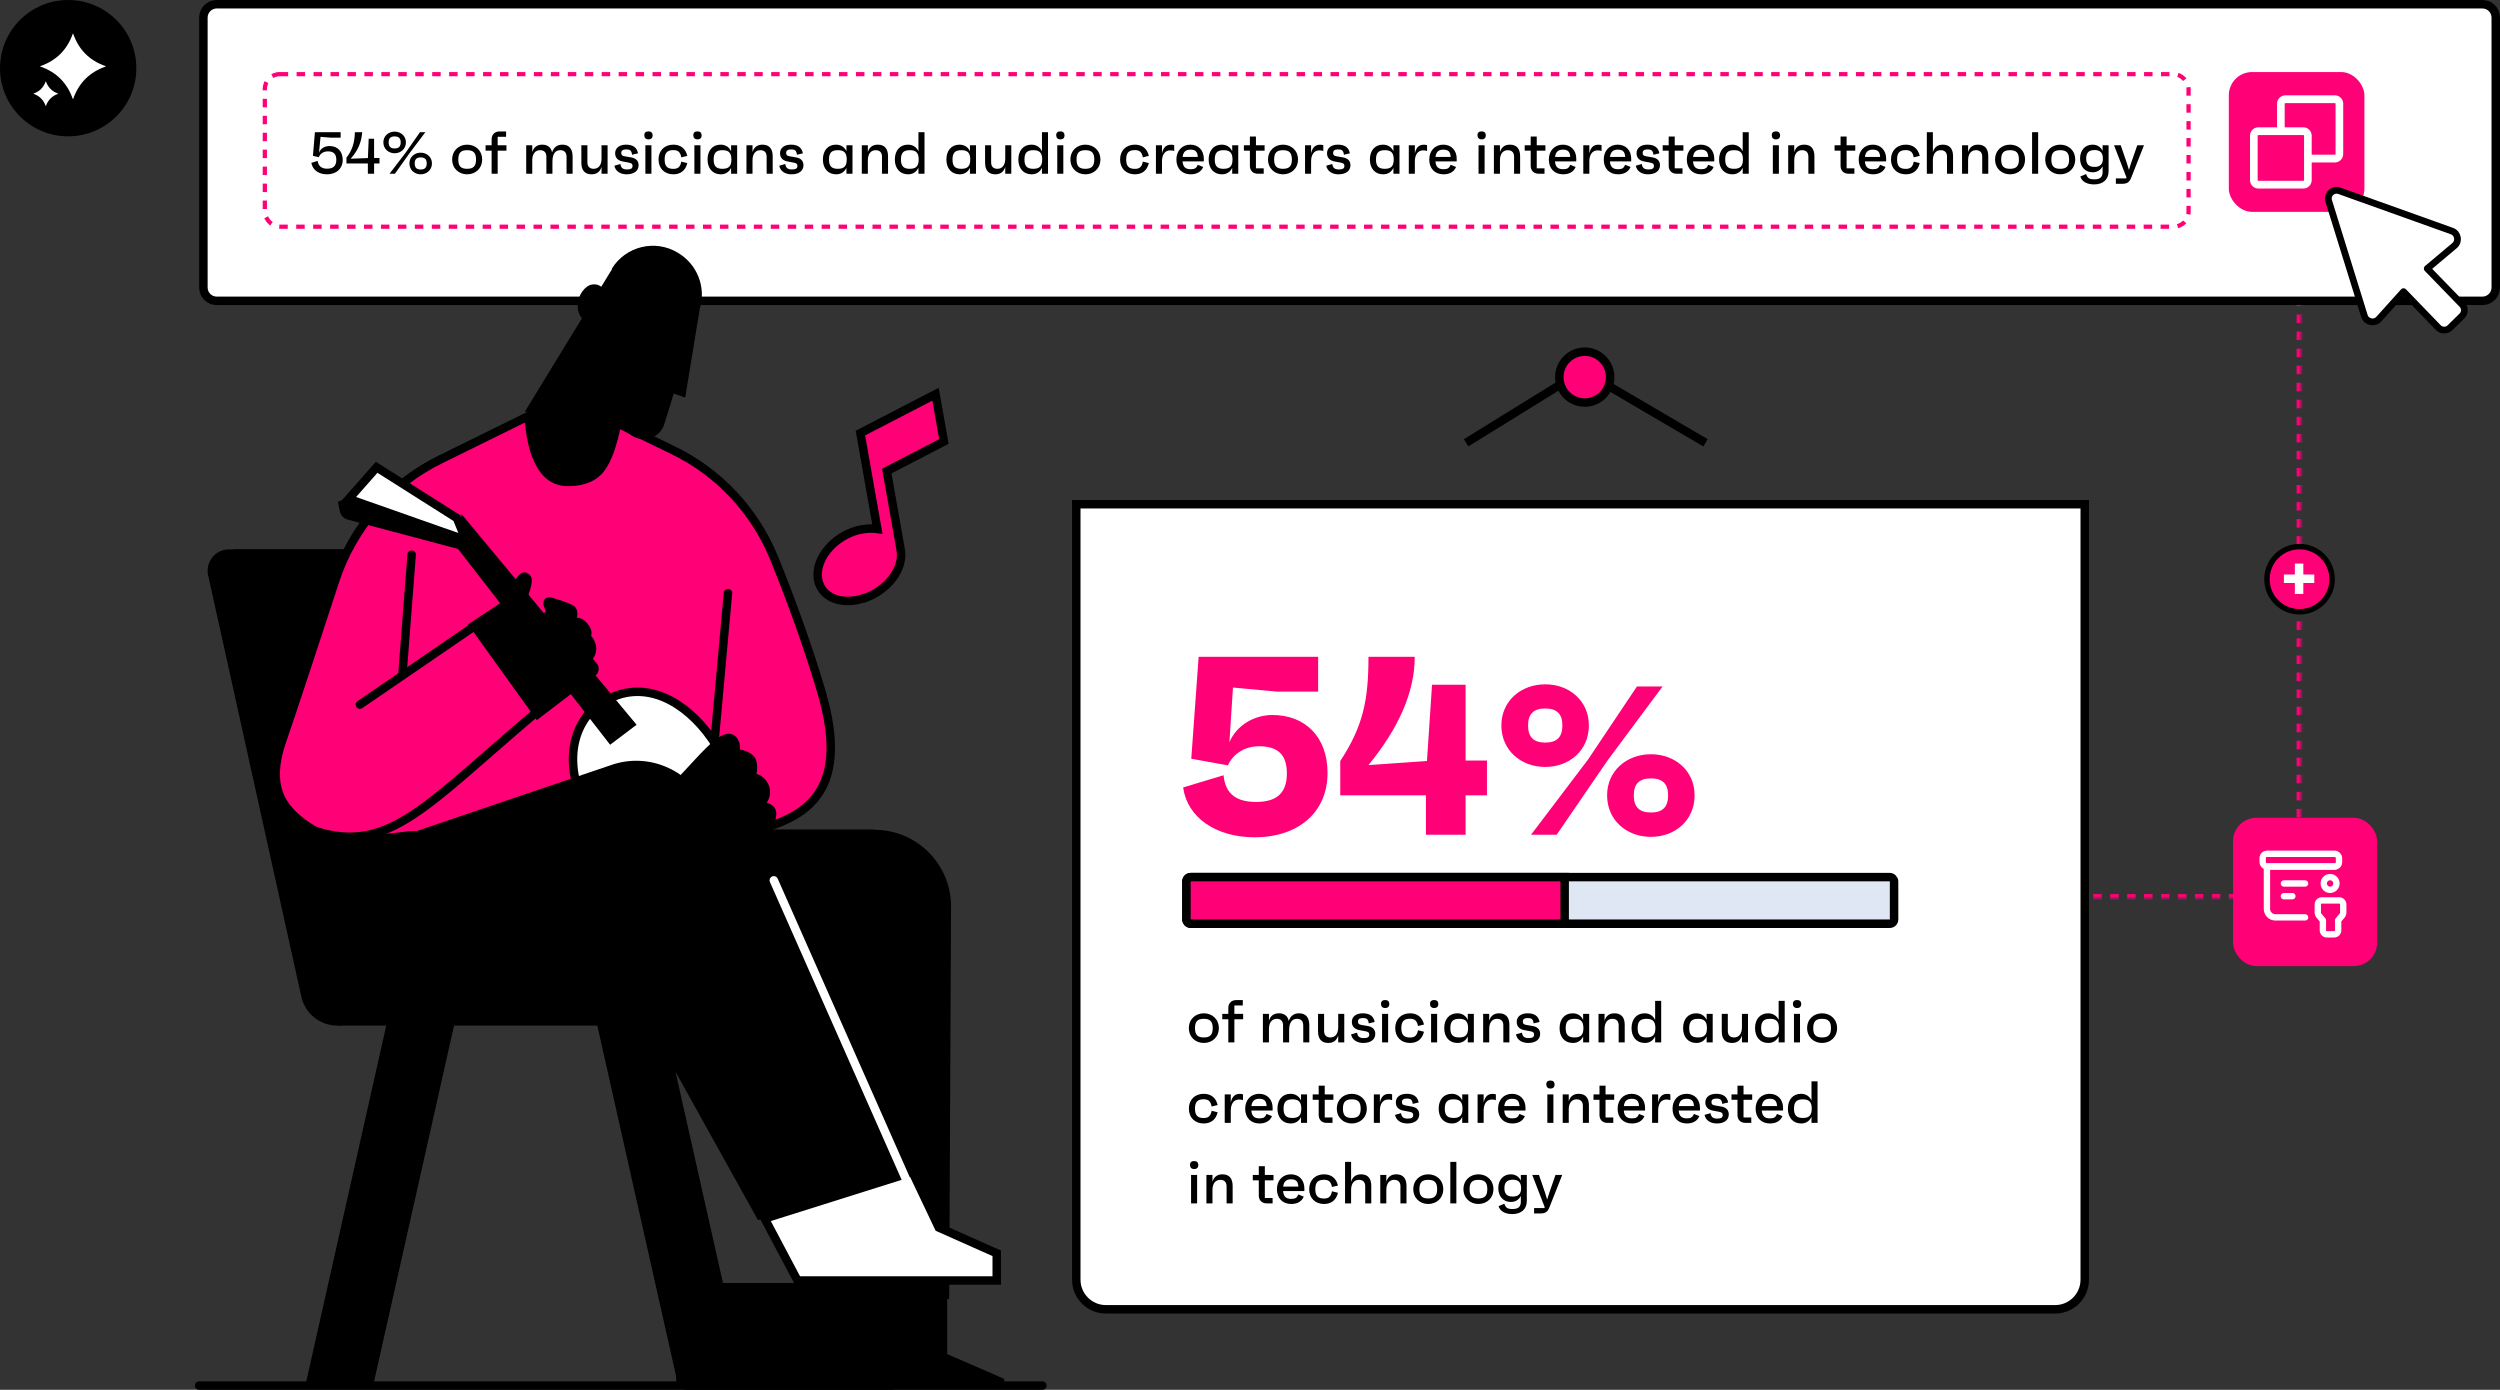 <svg width="590" height="328" viewBox="0 0 590 328" fill="none" xmlns="http://www.w3.org/2000/svg">
<rect x="0" y="0" width="590" height="328" fill="#333333" stroke="none"/>
<mask id="path-1-inside-1_4183_418" fill="white">
<path d="M315 35C315 32.791 316.791 31 319 31H539C541.209 31 543 32.791 543 35V208C543 210.209 541.209 212 539 212H319C316.791 212 315 210.209 315 208V35Z"/>
</mask>
<path fill-rule="evenodd" clip-rule="evenodd" d="M315 35C315 34.734 315.046 34.476 315.133 34.231L315.061 34.216C315.021 34.472 315 34.733 315 35ZM316.013 33.005L315.559 32.701C315.819 32.199 316.162 31.747 316.569 31.363L317.056 32.089L317.208 32.317C316.866 32.446 316.552 32.611 316.274 32.804C316.183 32.868 316.096 32.935 316.013 33.005ZM318.409 32.033L318.316 31.567L318.122 30.586L318.082 30.381C318.375 30.259 318.682 30.165 319 30.1C319.323 30.034 319.658 30 320 30V30.5V31.5V32H319C318.799 32 318.602 32.011 318.409 32.033ZM322 32H324V31.5V30.5V30H322V30.5V31.5V32ZM326 30V30.5V31.5V32H328V31.5V30.5V30H326ZM330 30V30.5V31.5V32H332V31.5V30.5V30H330ZM334 30V30.5V31.5V32H336V31.5V30.5V30H334ZM338 30V30.5V31.5V32H340V31.5V30.5V30H338ZM342 30V30.5V31.5V32H344V31.5V30.5V30H342ZM346 30V30.5V31.5V32H348V31.5V30.5V30H346ZM350 30V30.5V31.5V32H352V31.5V30.5V30H350ZM354 30V30.5V31.5V32H356V31.5V30.5V30H354ZM358 30V30.5V31.5V32H360V31.5V30.5V30H358ZM362 30V30.5V31.5V32H364V31.5V30.5V30H362ZM366 30V30.5V31.5V32H368V31.5V30.5V30H366ZM370 30V30.5V31.5V32H372V31.5V30.5V30H370ZM374 30V30.5V31.5V32H376V31.5V30.5V30H374ZM378 30V30.5V31.5V32H380V31.5V30.5V30H378ZM382 30V30.5V31.5V32H384V31.5V30.5V30H382ZM386 30V30.5V31.5V32H388V31.5V30.5V30H386ZM390 30V30.5V31.5V32H392V31.5V30.5V30H390ZM394 30V30.5V31.5V32H396V31.5V30.5V30H394ZM398 30V30.5V31.5V32H400V31.5V30.5V30H398ZM402 30V30.5V31.5V32H404V31.5V30.5V30H402ZM406 30V30.5V31.5V32H408V31.5V30.5V30H406ZM410 30V30.5V31.5V32H412V31.5V30.5V30H410ZM414 30V30.5V31.5V32H416V31.5V30.5V30H414ZM418 30V30.5V31.5V32H420V31.5V30.5V30H418ZM422 30V30.5V31.5V32H424V31.5V30.5V30H422ZM426 30V30.5V31.5V32H428V31.5V30.5V30H426ZM430 30V30.5V31.5V32H432V31.5V30.5V30H430ZM434 30V30.5V31.5V32H436V31.5V30.5V30H434ZM438 30V30.5V31.5V32H440V31.5V30.5V30H438ZM442 30V30.5V31.5V32H444V31.5V30.5V30H442ZM446 30V30.5V31.5V32H448V31.5V30.5V30H446ZM450 30V30.5V31.5V32H452V31.5V30.5V30H450ZM454 30V30.5V31.5V32H456V31.5V30.5V30H454ZM458 30V30.5V31.5V32H460V31.5V30.5V30H458ZM462 30V30.5V31.5V32H464V31.5V30.5V30H462ZM466 30V30.5V31.5V32H468V31.5V30.5V30H466ZM470 30V30.5V31.5V32H472V31.5V30.5V30H470ZM474 30V30.5V31.5V32H476V31.5V30.5V30H474ZM478 30V30.5V31.5V32H480V31.5V30.5V30H478ZM482 30V30.5V31.5V32H484V31.5V30.5V30H482ZM486 30V30.5V31.5V32H488V31.5V30.5V30H486ZM490 30V30.5V31.5V32H492V31.5V30.5V30H490ZM494 30V30.5V31.5V32H496V31.5V30.5V30H494ZM498 30V30.5V31.5V32H500V31.5V30.5V30H498ZM502 30V30.5V31.5V32H504V31.5V30.5V30H502ZM506 30V30.5V31.5V32H508V31.5V30.5V30H506ZM510 30V30.5V31.5V32H512V31.5V30.5V30H510ZM514 30V30.5V31.5V32H516V31.5V30.5V30H514ZM518 30V30.5V31.5V32H520V31.5V30.5V30H518ZM522 30V30.5V31.5V32H524V31.5V30.5V30H522ZM526 30V30.5V31.5V32H528V31.5V30.5V30H526ZM530 30V30.5V31.5V32H532V31.5V30.5V30H530ZM534 30V30.5V31.5V32H536V31.5V30.5V30H534ZM538 30V30.5V31.5V32H539C539.05 32 539.1 32.001 539.15 32.004C539.299 32.011 539.445 32.029 539.587 32.057L539.684 31.567L539.878 30.586L539.975 30.095C539.723 30.045 539.465 30.015 539.203 30.004C539.136 30.001 539.068 30 539 30H538ZM540.944 32.089L541.501 31.258L541.779 30.843C541.983 30.98 542.177 31.131 542.358 31.296C542.523 31.445 542.677 31.605 542.821 31.774C542.941 31.917 543.053 32.066 543.157 32.221L542.742 32.499L541.911 33.056L541.495 33.334C541.319 33.071 541.102 32.837 540.854 32.641C540.793 32.593 540.731 32.548 540.666 32.505L540.944 32.089ZM542.433 34.316L543.414 34.122L543.905 34.025C543.928 34.144 543.948 34.264 543.962 34.385C543.987 34.587 544 34.792 544 35V36.006H543.5H542.5H542V35C542 34.869 541.992 34.741 541.976 34.615C541.967 34.547 541.956 34.48 541.943 34.413L542.433 34.316ZM542 38.017V40.029H542.5H543.5H544V38.017H543.5H542.5H542ZM544 42.041H543.5H542.5H542V44.052H542.5H543.5H544V42.041ZM544 46.064H543.5H542.5H542V48.076H542.5H543.5H544V46.064ZM544 50.087H543.5H542.5H542V52.099H542.5H543.5H544V50.087ZM544 54.111H543.5H542.5H542V56.122H542.5H543.5H544V54.111ZM544 58.134H543.5H542.5H542V60.145H542.5H543.5H544V58.134ZM544 62.157H543.5H542.5H542V64.169H542.5H543.5H544V62.157ZM544 66.18H543.5H542.5H542V68.192H542.5H543.5H544V66.18ZM544 70.204H543.5H542.5H542V72.215H542.5H543.5H544V70.204ZM544 74.227H543.5H542.5H542V76.238H542.5H543.5H544V74.227ZM544 78.25H543.5H542.5H542V80.262H542.5H543.5H544V78.25ZM544 82.273H543.5H542.5H542V84.285H542.5H543.5H544V82.273ZM544 86.296H543.5H542.5H542V88.308H542.5H543.5H544V86.296ZM544 90.32H543.5H542.5H542V92.331H542.5H543.5H544V90.32ZM544 94.343H543.5H542.5H542V96.355H542.5H543.5H544V94.343ZM544 98.366H543.5H542.5H542V100.378H542.5H543.5H544V98.366ZM544 102.39H543.5H542.5H542V104.401H542.5H543.5H544V102.39ZM544 106.413H543.5H542.5H542V108.424H542.5H543.5H544V106.413ZM544 110.436H543.5H542.5H542V112.448H542.5H543.5H544V110.436ZM544 114.459H543.5H542.5H542V116.471H542.5H543.5H544V114.459ZM544 118.483H543.5H542.5H542V120.494H542.5H543.5H544V118.483ZM544 122.506H543.5H542.5H542V124.517H542.5H543.5H544V122.506ZM544 126.529H543.5H542.5H542V128.541H542.5H543.5H544V126.529ZM544 130.552H543.5H542.5H542V132.564H542.5H543.5H544V130.552ZM544 134.576H543.5H542.5H542V136.587H542.5H543.5H544V134.576ZM544 138.599H543.5H542.5H542V140.61H542.5H543.5H544V138.599ZM544 142.622H543.5H542.5H542V144.634H542.5H543.5H544V142.622ZM544 146.645H543.5H542.5H542V148.657H542.5H543.5H544V146.645ZM544 150.669H543.5H542.5H542V152.68H542.5H543.5H544V150.669ZM544 154.692H543.5H542.5H542V156.703H542.5H543.5H544V154.692ZM544 158.715H543.5H542.5H542V160.727H542.5H543.5H544V158.715ZM544 162.738H543.5H542.5H542V164.75H542.5H543.5H544V162.738ZM544 166.762H543.5H542.5H542V168.773H542.5H543.5H544V166.762ZM544 170.785H543.5H542.5H542V172.796H542.5H543.5H544V170.785ZM544 174.808H543.5H542.5H542V176.82H542.5H543.5H544V174.808ZM544 178.831H543.5H542.5H542V180.843H542.5H543.5H544V178.831ZM544 182.855H543.5H542.5H542V184.866H542.5H543.5H544V182.855ZM544 186.878H543.5H542.5H542V188.889H542.5H543.5H544V186.878ZM544 190.901H543.5H542.5H542V192.913H542.5H543.5H544V190.901ZM544 194.924H543.5H542.5H542V196.936H542.5H543.5H544V194.924ZM544 198.948H543.5H542.5H542V200.959H542.5H543.5H544V198.948ZM544 202.971H543.5H542.5H542V204.983H542.5H543.5H544V202.971ZM544 206.994H543.5H542.5H542V208C542 208.126 541.992 208.25 541.977 208.371C541.968 208.444 541.957 208.516 541.943 208.587L542.433 208.684L543.414 208.878L543.905 208.975C543.927 208.865 543.945 208.754 543.959 208.642C543.986 208.432 544 208.217 544 208V206.994ZM541.911 209.944L542.742 210.501L543.157 210.779C542.792 211.324 542.324 211.792 541.779 212.157L541.501 211.742L540.944 210.911L540.666 210.495C540.994 210.276 541.276 209.994 541.495 209.666L541.911 209.944ZM539.684 211.433L539.878 212.414L539.975 212.905C539.856 212.928 539.736 212.948 539.615 212.962C539.413 212.987 539.208 213 539 213H538V212.5V211.5V211H539C539.132 211 539.262 210.992 539.389 210.975C539.455 210.967 539.521 210.956 539.587 210.943L539.684 211.433ZM536 211H534V211.5V212.5V213H536V212.5V211.5V211ZM532 213V212.5V211.5V211H530V211.5V212.5V213H532ZM528 213V212.5V211.5V211H526V211.5V212.5V213H528ZM524 213V212.5V211.5V211H522V211.5V212.5V213H524ZM520 213V212.5V211.5V211H518V211.5V212.5V213H520ZM516 213V212.5V211.5V211H514V211.5V212.5V213H516ZM512 213V212.5V211.5V211H510V211.5V212.5V213H512ZM508 213V212.5V211.5V211H506V211.5V212.5V213H508ZM504 213V212.5V211.5V211H502V211.5V212.5V213H504ZM500 213V212.5V211.5V211H498V211.5V212.5V213H500ZM496 213V212.5V211.5V211H494V211.5V212.5V213H496ZM492 213V212.5V211.5V211H490V211.5V212.5V213H492ZM488 213V212.5V211.5V211H486V211.5V212.5V213H488ZM484 213V212.5V211.5V211H482V211.5V212.5V213H484ZM480 213V212.5V211.5V211H478V211.5V212.5V213H480ZM476 213V212.5V211.5V211H474V211.5V212.5V213H476ZM472 213V212.5V211.5V211H470V211.5V212.5V213H472ZM468 213V212.5V211.5V211H466V211.5V212.5V213H468ZM464 213V212.5V211.5V211H462V211.5V212.5V213H464ZM460 213V212.5V211.5V211H458V211.5V212.5V213H460ZM456 213V212.5V211.5V211H454V211.5V212.5V213H456ZM452 213V212.5V211.5V211H450V211.5V212.5V213H452ZM448 213V212.5V211.5V211H446V211.5V212.5V213H448ZM444 213V212.5V211.5V211H442V211.5V212.5V213H444ZM440 213V212.5V211.5V211H438V211.5V212.5V213H440ZM436 213V212.5V211.5V211H434V211.5V212.5V213H436ZM432 213V212.5V211.5V211H430V211.5V212.5V213H432ZM428 213V212.5V211.5V211H426V211.5V212.5V213H428ZM424 213V212.5V211.5V211H422V211.5V212.5V213H424ZM420 213V212.5V211.5V211H418V211.5V212.5V213H420ZM416 213V212.5V211.5V211H414V211.5V212.5V213H416ZM412 213V212.5V211.5V211H410V211.5V212.5V213H412ZM408 213V212.5V211.5V211H406V211.5V212.5V213H408ZM404 213V212.5V211.5V211H402V211.5V212.5V213H404ZM400 213V212.5V211.5V211H398V211.5V212.5V213H400ZM396 213V212.5V211.5V211H394V211.5V212.5V213H396ZM392 213V212.5V211.5V211H390V211.5V212.5V213H392ZM388 213V212.5V211.5V211H386V211.5V212.5V213H388ZM384 213V212.5V211.5V211H382V211.5V212.5V213H384ZM380 213V212.5V211.5V211H378V211.5V212.5V213H380ZM376 213V212.5V211.5V211H374V211.5V212.5V213H376ZM372 213V212.5V211.5V211H370V211.5V212.5V213H372ZM368 213V212.5V211.5V211H366V211.5V212.5V213H368ZM364 213V212.5V211.5V211H362V211.5V212.5V213H364ZM360 213V212.5V211.5V211H358V211.5V212.5V213H360ZM356 213V212.5V211.5V211H354V211.5V212.5V213H356ZM352 213V212.5V211.5V211H350V211.5V212.5V213H352ZM348 213V212.5V211.5V211H346V211.5V212.5V213H348ZM344 213V212.5V211.5V211H342V211.5V212.5V213H344ZM340 213V212.5V211.5V211H338V211.5V212.5V213H340ZM336 213V212.5V211.5V211H334V211.5V212.5V213H336ZM332 213V212.5V211.5V211H330V211.5V212.5V213H332ZM328 213V212.5V211.5V211H326V211.5V212.5V213H328ZM324 213V212.5V211.5V211H322V211.5V212.5V213H324ZM320 213L320 212.5V211.5V211H319C318.799 211 318.602 210.989 318.409 210.967L318.316 211.433L318.122 212.414L318.082 212.619C318.375 212.741 318.682 212.835 319 212.9C319.323 212.966 319.658 213 320 213ZM316.569 211.637L317.056 210.911L317.208 210.683C316.866 210.554 316.552 210.389 316.274 210.196C316.183 210.132 316.096 210.065 316.013 209.995L315.559 210.299C315.819 210.801 316.162 211.253 316.569 211.637ZM315.061 208.784L315.133 208.769C315.046 208.524 315 208.266 315 208C315 208.267 315.021 208.528 315.061 208.784Z" fill="#FF0077" mask="url(#path-1-inside-1_4183_418)"/>
<path d="M51.152 1H585.848C587.589 1 589 2.411 589 4.152V63.667V67.848C589 69.589 587.589 71 585.848 71H51.152C49.411 71 48 69.589 48 67.848V4.152C48 2.411 49.411 1 51.152 1Z" fill="white" stroke="black" stroke-width="2"/>
<rect x="62.5" y="17.5" width="454" height="36" rx="3.5" fill="white" stroke="#FF0077" stroke-dasharray="2 2"/>
<path d="M77.802 34.462C79.65 34.462 80.882 35.736 80.882 37.724C80.882 39.782 79.398 41.14 77.172 41.14C75.366 41.14 73.812 40.258 73.476 38.438L74.96 37.976C75.142 39.25 75.954 39.81 77.186 39.81C78.67 39.81 79.37 39.138 79.37 37.724C79.37 36.366 78.74 35.722 77.396 35.722C76.374 35.722 75.618 36.212 75.226 37.094L73.854 36.786L74.316 31.2H80.392V32.488H77.97L75.646 32.292L75.282 36.072C75.66 34.952 76.724 34.462 77.802 34.462ZM89.559 37.29V38.578H88.285V41H86.815V38.578H81.761V37.206C83.049 35.582 83.707 33.734 83.749 31.2H85.485C85.289 33.608 84.491 35.512 82.755 37.458L86.829 37.304L87.011 32.74H88.285V37.29H89.559ZM93.135 36.17C91.679 36.17 90.475 35.134 90.475 33.594C90.475 32.096 91.679 31.06 93.135 31.06C94.591 31.06 95.795 32.096 95.795 33.594C95.795 35.134 94.577 36.17 93.135 36.17ZM99.113 31.2H100.387L96.677 36.114L93.205 41H91.931L95.753 36.002L99.113 31.2ZM93.135 35.036C94.101 35.036 94.563 34.588 94.563 33.594C94.563 32.642 94.101 32.194 93.135 32.194C92.169 32.194 91.721 32.642 91.721 33.594C91.721 34.588 92.169 35.036 93.135 35.036ZM99.281 41.14C97.825 41.14 96.621 40.104 96.621 38.564C96.621 37.066 97.825 36.03 99.281 36.03C100.737 36.03 101.941 37.066 101.941 38.564C101.941 40.104 100.723 41.14 99.281 41.14ZM99.281 40.006C100.247 40.006 100.709 39.544 100.709 38.564C100.709 37.612 100.247 37.15 99.281 37.15C98.315 37.15 97.867 37.612 97.867 38.564C97.867 39.544 98.315 40.006 99.281 40.006ZM110.243 34.14C112.203 34.14 113.785 35.512 113.785 37.64C113.785 39.768 112.203 41.14 110.243 41.14C108.297 41.14 106.715 39.768 106.715 37.64C106.715 35.512 108.297 34.14 110.243 34.14ZM110.243 39.838C111.727 39.838 112.343 39.208 112.343 37.64C112.343 36.072 111.727 35.442 110.243 35.442C108.759 35.442 108.157 36.072 108.157 37.64C108.157 39.208 108.759 39.838 110.243 39.838ZM119.523 34.28V35.554H117.451V41H116.023V35.554H114.595V34.28H116.023V32.88C116.023 31.76 116.765 31.018 117.885 31.018H119.439V32.292H117.451V34.28H119.523ZM132.726 34.14C134.308 34.14 135.134 35.12 135.134 36.94V41H133.706V37.024C133.706 35.974 133.16 35.442 132.25 35.442C130.976 35.442 130.374 36.394 130.374 38.186V41H128.946V36.968C128.946 35.96 128.386 35.442 127.476 35.442C126.342 35.442 125.614 36.282 125.614 37.836V41H124.186V34.28H125.614V35.904C125.936 34.826 126.65 34.14 127.966 34.14C129.254 34.14 130.038 34.77 130.29 35.946C130.682 34.77 131.494 34.14 132.726 34.14ZM141.96 34.28H143.388V41H141.96V39.376C141.638 40.454 140.924 41.14 139.608 41.14C138.026 41.14 137.2 40.188 137.2 38.41V34.28H138.628V38.312C138.628 39.32 139.188 39.838 140.098 39.838C141.232 39.838 141.96 38.998 141.96 37.444V34.28ZM147.893 41.14C146.297 41.14 145.233 40.342 144.995 39.11L146.409 38.704C146.549 39.684 147.053 39.992 147.991 39.992C148.873 39.992 149.279 39.74 149.279 39.194C149.279 38.69 149.083 38.494 148.285 38.354L147.067 38.13C145.989 37.948 145.177 37.374 145.177 36.17C145.177 34.924 146.171 34.14 147.753 34.14C149.321 34.14 150.315 34.77 150.567 36.184L149.167 36.52C149.041 35.456 148.607 35.26 147.809 35.26C146.997 35.26 146.619 35.526 146.619 36.086C146.619 36.548 146.801 36.786 147.445 36.884L148.971 37.15C150.021 37.332 150.707 37.92 150.707 38.998C150.707 40.314 149.629 41.14 147.893 41.14ZM153.037 32.894C152.421 32.894 152.071 32.544 152.057 31.928C152.043 31.326 152.407 31.004 153.037 31.004C153.653 31.004 154.003 31.326 154.017 31.928C154.031 32.544 153.681 32.894 153.037 32.894ZM152.309 41V34.28H153.737V41H152.309ZM158.9 39.852C159.978 39.852 160.538 39.446 160.79 38.144L162.204 38.494C161.77 40.342 160.496 41.14 158.914 41.14C156.828 41.14 155.414 39.74 155.414 37.64C155.414 35.54 156.828 34.14 158.914 34.14C160.538 34.14 161.784 34.98 162.204 36.786L160.79 37.136C160.538 35.834 159.978 35.428 158.9 35.428C157.458 35.428 156.856 36.072 156.856 37.64C156.856 39.208 157.458 39.852 158.9 39.852ZM164.603 32.894C163.987 32.894 163.637 32.544 163.623 31.928C163.609 31.326 163.973 31.004 164.603 31.004C165.219 31.004 165.569 31.326 165.583 31.928C165.597 32.544 165.247 32.894 164.603 32.894ZM163.875 41V34.28H165.303V41H163.875ZM172.538 34.28H173.966V41H172.538V39.614C172.076 40.58 171.236 41.14 170.116 41.14C168.184 41.14 166.98 39.74 166.98 37.64C166.98 35.54 168.17 34.14 170.06 34.14C171.208 34.14 172.076 34.7 172.538 35.694V34.28ZM170.508 39.838C171.992 39.838 172.608 39.208 172.608 37.64C172.608 36.072 171.992 35.442 170.508 35.442C169.024 35.442 168.422 36.072 168.422 37.64C168.422 39.208 169.024 39.838 170.508 39.838ZM179.946 34.14C181.528 34.14 182.354 35.092 182.354 36.87V41H180.926V36.968C180.926 35.96 180.366 35.442 179.456 35.442C178.322 35.442 177.594 36.282 177.594 37.836V41H176.166V34.28H177.594V35.904C177.916 34.826 178.63 34.14 179.946 34.14ZM186.803 41.14C185.207 41.14 184.143 40.342 183.905 39.11L185.319 38.704C185.459 39.684 185.963 39.992 186.901 39.992C187.783 39.992 188.189 39.74 188.189 39.194C188.189 38.69 187.993 38.494 187.195 38.354L185.977 38.13C184.899 37.948 184.087 37.374 184.087 36.17C184.087 34.924 185.081 34.14 186.663 34.14C188.231 34.14 189.225 34.77 189.477 36.184L188.077 36.52C187.951 35.456 187.517 35.26 186.719 35.26C185.907 35.26 185.529 35.526 185.529 36.086C185.529 36.548 185.711 36.786 186.355 36.884L187.881 37.15C188.931 37.332 189.617 37.92 189.617 38.998C189.617 40.314 188.539 41.14 186.803 41.14ZM199.759 34.28H201.187V41H199.759V39.614C199.297 40.58 198.457 41.14 197.337 41.14C195.405 41.14 194.201 39.74 194.201 37.64C194.201 35.54 195.391 34.14 197.281 34.14C198.429 34.14 199.297 34.7 199.759 35.694V34.28ZM197.729 39.838C199.213 39.838 199.829 39.208 199.829 37.64C199.829 36.072 199.213 35.442 197.729 35.442C196.245 35.442 195.643 36.072 195.643 37.64C195.643 39.208 196.245 39.838 197.729 39.838ZM207.167 34.14C208.749 34.14 209.575 35.092 209.575 36.87V41H208.147V36.968C208.147 35.96 207.587 35.442 206.677 35.442C205.543 35.442 204.815 36.282 204.815 37.836V41H203.387V34.28H204.815V35.904C205.137 34.826 205.851 34.14 207.167 34.14ZM216.753 31.2H218.181V41H216.753V39.586C216.291 40.566 215.451 41.14 214.317 41.14C212.385 41.14 211.181 39.74 211.181 37.64C211.181 35.54 212.371 34.14 214.275 34.14C215.423 34.14 216.291 34.714 216.753 35.708V31.2ZM214.709 39.838C216.193 39.838 216.809 39.208 216.809 37.64C216.809 36.072 216.193 35.442 214.709 35.442C213.239 35.442 212.623 36.072 212.623 37.64C212.623 39.208 213.239 39.838 214.709 39.838ZM228.907 34.28H230.335V41H228.907V39.614C228.445 40.58 227.605 41.14 226.485 41.14C224.553 41.14 223.349 39.74 223.349 37.64C223.349 35.54 224.539 34.14 226.429 34.14C227.577 34.14 228.445 34.7 228.907 35.694V34.28ZM226.877 39.838C228.361 39.838 228.977 39.208 228.977 37.64C228.977 36.072 228.361 35.442 226.877 35.442C225.393 35.442 224.791 36.072 224.791 37.64C224.791 39.208 225.393 39.838 226.877 39.838ZM237.239 34.28H238.667V41H237.239V39.376C236.917 40.454 236.203 41.14 234.887 41.14C233.305 41.14 232.479 40.188 232.479 38.41V34.28H233.907V38.312C233.907 39.32 234.467 39.838 235.377 39.838C236.511 39.838 237.239 38.998 237.239 37.444V34.28ZM245.902 31.2H247.33V41H245.902V39.586C245.44 40.566 244.6 41.14 243.466 41.14C241.534 41.14 240.33 39.74 240.33 37.64C240.33 35.54 241.52 34.14 243.424 34.14C244.572 34.14 245.44 34.714 245.902 35.708V31.2ZM243.858 39.838C245.342 39.838 245.958 39.208 245.958 37.64C245.958 36.072 245.342 35.442 243.858 35.442C242.388 35.442 241.772 36.072 241.772 37.64C241.772 39.208 242.388 39.838 243.858 39.838ZM250.244 32.894C249.628 32.894 249.278 32.544 249.264 31.928C249.25 31.326 249.614 31.004 250.244 31.004C250.86 31.004 251.21 31.326 251.224 31.928C251.238 32.544 250.888 32.894 250.244 32.894ZM249.516 41V34.28H250.944V41H249.516ZM256.149 34.14C258.109 34.14 259.691 35.512 259.691 37.64C259.691 39.768 258.109 41.14 256.149 41.14C254.203 41.14 252.621 39.768 252.621 37.64C252.621 35.512 254.203 34.14 256.149 34.14ZM256.149 39.838C257.633 39.838 258.249 39.208 258.249 37.64C258.249 36.072 257.633 35.442 256.149 35.442C254.665 35.442 254.063 36.072 254.063 37.64C254.063 39.208 254.665 39.838 256.149 39.838ZM267.824 39.852C268.902 39.852 269.462 39.446 269.714 38.144L271.128 38.494C270.694 40.342 269.42 41.14 267.838 41.14C265.752 41.14 264.338 39.74 264.338 37.64C264.338 35.54 265.752 34.14 267.838 34.14C269.462 34.14 270.708 34.98 271.128 36.786L269.714 37.136C269.462 35.834 268.902 35.428 267.824 35.428C266.382 35.428 265.78 36.072 265.78 37.64C265.78 39.208 266.382 39.852 267.824 39.852ZM276.313 34.154C276.607 34.154 276.901 34.168 277.111 34.266V35.652C276.915 35.568 276.705 35.484 276.201 35.484C274.927 35.484 274.227 36.506 274.227 38.088V41H272.799V34.28H274.227V36.24C274.437 35.162 274.969 34.154 276.313 34.154ZM284.109 37.5C284.109 37.71 284.109 37.822 284.095 38.088H279.083C279.195 39.39 279.755 39.936 281.015 39.936C281.953 39.936 282.359 39.684 282.667 38.886L283.955 39.404C283.479 40.58 282.373 41.14 281.001 41.14C278.957 41.14 277.627 39.768 277.627 37.654C277.627 35.554 278.999 34.14 280.931 34.14C282.807 34.14 284.109 35.442 284.109 37.5ZM280.945 35.316C279.825 35.316 279.237 35.862 279.097 37.038H282.681C282.625 35.792 282.107 35.316 280.945 35.316ZM290.8 34.28H292.228V41H290.8V39.614C290.338 40.58 289.498 41.14 288.378 41.14C286.446 41.14 285.242 39.74 285.242 37.64C285.242 35.54 286.432 34.14 288.322 34.14C289.47 34.14 290.338 34.7 290.8 35.694V34.28ZM288.77 39.838C290.254 39.838 290.87 39.208 290.87 37.64C290.87 36.072 290.254 35.442 288.77 35.442C287.286 35.442 286.684 36.072 286.684 37.64C286.684 39.208 287.286 39.838 288.77 39.838ZM298.446 35.554H296.402V39.726H298.236V41H296.836C295.716 41 294.974 40.258 294.974 39.138V35.554H293.56V34.28H294.974V32.222H296.402V34.28H298.446V35.554ZM302.784 34.14C304.744 34.14 306.326 35.512 306.326 37.64C306.326 39.768 304.744 41.14 302.784 41.14C300.838 41.14 299.256 39.768 299.256 37.64C299.256 35.512 300.838 34.14 302.784 34.14ZM302.784 39.838C304.268 39.838 304.884 39.208 304.884 37.64C304.884 36.072 304.268 35.442 302.784 35.442C301.3 35.442 300.698 36.072 300.698 37.64C300.698 39.208 301.3 39.838 302.784 39.838ZM311.504 34.154C311.798 34.154 312.092 34.168 312.302 34.266V35.652C312.106 35.568 311.896 35.484 311.392 35.484C310.118 35.484 309.418 36.506 309.418 38.088V41H307.99V34.28H309.418V36.24C309.628 35.162 310.16 34.154 311.504 34.154ZM315.893 41.14C314.297 41.14 313.233 40.342 312.995 39.11L314.409 38.704C314.549 39.684 315.053 39.992 315.991 39.992C316.873 39.992 317.279 39.74 317.279 39.194C317.279 38.69 317.083 38.494 316.285 38.354L315.067 38.13C313.989 37.948 313.177 37.374 313.177 36.17C313.177 34.924 314.171 34.14 315.753 34.14C317.321 34.14 318.315 34.77 318.567 36.184L317.167 36.52C317.041 35.456 316.607 35.26 315.809 35.26C314.997 35.26 314.619 35.526 314.619 36.086C314.619 36.548 314.801 36.786 315.445 36.884L316.971 37.15C318.021 37.332 318.707 37.92 318.707 38.998C318.707 40.314 317.629 41.14 315.893 41.14ZM328.849 34.28H330.277V41H328.849V39.614C328.387 40.58 327.547 41.14 326.427 41.14C324.495 41.14 323.291 39.74 323.291 37.64C323.291 35.54 324.481 34.14 326.371 34.14C327.519 34.14 328.387 34.7 328.849 35.694V34.28ZM326.819 39.838C328.303 39.838 328.919 39.208 328.919 37.64C328.919 36.072 328.303 35.442 326.819 35.442C325.335 35.442 324.733 36.072 324.733 37.64C324.733 39.208 325.335 39.838 326.819 39.838ZM335.991 34.154C336.285 34.154 336.579 34.168 336.789 34.266V35.652C336.593 35.568 336.383 35.484 335.879 35.484C334.605 35.484 333.905 36.506 333.905 38.088V41H332.477V34.28H333.905V36.24C334.115 35.162 334.647 34.154 335.991 34.154ZM343.786 37.5C343.786 37.71 343.786 37.822 343.772 38.088H338.76C338.872 39.39 339.432 39.936 340.692 39.936C341.63 39.936 342.036 39.684 342.344 38.886L343.632 39.404C343.156 40.58 342.05 41.14 340.678 41.14C338.634 41.14 337.304 39.768 337.304 37.654C337.304 35.554 338.676 34.14 340.608 34.14C342.484 34.14 343.786 35.442 343.786 37.5ZM340.622 35.316C339.502 35.316 338.914 35.862 338.774 37.038H342.358C342.302 35.792 341.784 35.316 340.622 35.316ZM349.666 32.894C349.05 32.894 348.7 32.544 348.686 31.928C348.672 31.326 349.036 31.004 349.666 31.004C350.282 31.004 350.632 31.326 350.646 31.928C350.66 32.544 350.31 32.894 349.666 32.894ZM348.938 41V34.28H350.366V41H348.938ZM356.341 34.14C357.923 34.14 358.749 35.092 358.749 36.87V41H357.321V36.968C357.321 35.96 356.761 35.442 355.851 35.442C354.717 35.442 353.989 36.282 353.989 37.836V41H352.561V34.28H353.989V35.904C354.311 34.826 355.025 34.14 356.341 34.14ZM364.714 35.554H362.67V39.726H364.504V41H363.104C361.984 41 361.242 40.258 361.242 39.138V35.554H359.828V34.28H361.242V32.222H362.67V34.28H364.714V35.554ZM372.005 37.5C372.005 37.71 372.005 37.822 371.991 38.088H366.979C367.091 39.39 367.651 39.936 368.911 39.936C369.849 39.936 370.255 39.684 370.563 38.886L371.851 39.404C371.375 40.58 370.269 41.14 368.897 41.14C366.853 41.14 365.523 39.768 365.523 37.654C365.523 35.554 366.895 34.14 368.827 34.14C370.703 34.14 372.005 35.442 372.005 37.5ZM368.841 35.316C367.721 35.316 367.133 35.862 366.993 37.038H370.577C370.521 35.792 370.003 35.316 368.841 35.316ZM377.17 34.154C377.464 34.154 377.758 34.168 377.968 34.266V35.652C377.772 35.568 377.562 35.484 377.058 35.484C375.784 35.484 375.084 36.506 375.084 38.088V41H373.656V34.28H375.084V36.24C375.294 35.162 375.826 34.154 377.17 34.154ZM384.966 37.5C384.966 37.71 384.966 37.822 384.952 38.088H379.94C380.052 39.39 380.612 39.936 381.872 39.936C382.81 39.936 383.216 39.684 383.524 38.886L384.812 39.404C384.336 40.58 383.23 41.14 381.858 41.14C379.814 41.14 378.484 39.768 378.484 37.654C378.484 35.554 379.856 34.14 381.788 34.14C383.664 34.14 384.966 35.442 384.966 37.5ZM381.802 35.316C380.682 35.316 380.094 35.862 379.954 37.038H383.538C383.482 35.792 382.964 35.316 381.802 35.316ZM388.941 41.14C387.345 41.14 386.281 40.342 386.043 39.11L387.457 38.704C387.597 39.684 388.101 39.992 389.039 39.992C389.921 39.992 390.327 39.74 390.327 39.194C390.327 38.69 390.131 38.494 389.333 38.354L388.115 38.13C387.037 37.948 386.225 37.374 386.225 36.17C386.225 34.924 387.219 34.14 388.801 34.14C390.369 34.14 391.363 34.77 391.615 36.184L390.215 36.52C390.089 35.456 389.655 35.26 388.857 35.26C388.045 35.26 387.667 35.526 387.667 36.086C387.667 36.548 387.849 36.786 388.493 36.884L390.019 37.15C391.069 37.332 391.755 37.92 391.755 38.998C391.755 40.314 390.677 41.14 388.941 41.14ZM397.28 35.554H395.236V39.726H397.07V41H395.67C394.55 41 393.808 40.258 393.808 39.138V35.554H392.394V34.28H393.808V32.222H395.236V34.28H397.28V35.554ZM404.572 37.5C404.572 37.71 404.572 37.822 404.558 38.088H399.546C399.658 39.39 400.218 39.936 401.478 39.936C402.416 39.936 402.822 39.684 403.13 38.886L404.418 39.404C403.942 40.58 402.836 41.14 401.464 41.14C399.42 41.14 398.09 39.768 398.09 37.654C398.09 35.554 399.462 34.14 401.394 34.14C403.27 34.14 404.572 35.442 404.572 37.5ZM401.408 35.316C400.288 35.316 399.7 35.862 399.56 37.038H403.144C403.088 35.792 402.57 35.316 401.408 35.316ZM411.277 31.2H412.705V41H411.277V39.586C410.815 40.566 409.975 41.14 408.841 41.14C406.909 41.14 405.705 39.74 405.705 37.64C405.705 35.54 406.895 34.14 408.799 34.14C409.947 34.14 410.815 34.714 411.277 35.708V31.2ZM409.233 39.838C410.717 39.838 411.333 39.208 411.333 37.64C411.333 36.072 410.717 35.442 409.233 35.442C407.763 35.442 407.147 36.072 407.147 37.64C407.147 39.208 407.763 39.838 409.233 39.838ZM419.119 32.894C418.503 32.894 418.153 32.544 418.139 31.928C418.125 31.326 418.489 31.004 419.119 31.004C419.735 31.004 420.085 31.326 420.099 31.928C420.113 32.544 419.763 32.894 419.119 32.894ZM418.391 41V34.28H419.819V41H418.391ZM425.794 34.14C427.376 34.14 428.202 35.092 428.202 36.87V41H426.774V36.968C426.774 35.96 426.214 35.442 425.304 35.442C424.17 35.442 423.442 36.282 423.442 37.836V41H422.014V34.28H423.442V35.904C423.764 34.826 424.478 34.14 425.794 34.14ZM437.844 35.554H435.8V39.726H437.634V41H436.234C435.114 41 434.372 40.258 434.372 39.138V35.554H432.958V34.28H434.372V32.222H435.8V34.28H437.844V35.554ZM445.136 37.5C445.136 37.71 445.136 37.822 445.122 38.088H440.11C440.222 39.39 440.782 39.936 442.042 39.936C442.98 39.936 443.386 39.684 443.694 38.886L444.982 39.404C444.506 40.58 443.4 41.14 442.028 41.14C439.984 41.14 438.654 39.768 438.654 37.654C438.654 35.554 440.026 34.14 441.958 34.14C443.834 34.14 445.136 35.442 445.136 37.5ZM441.972 35.316C440.852 35.316 440.264 35.862 440.124 37.038H443.708C443.652 35.792 443.134 35.316 441.972 35.316ZM449.755 39.852C450.833 39.852 451.393 39.446 451.645 38.144L453.059 38.494C452.625 40.342 451.351 41.14 449.769 41.14C447.683 41.14 446.269 39.74 446.269 37.64C446.269 35.54 447.683 34.14 449.769 34.14C451.393 34.14 452.639 34.98 453.059 36.786L451.645 37.136C451.393 35.834 450.833 35.428 449.755 35.428C448.313 35.428 447.711 36.072 447.711 37.64C447.711 39.208 448.313 39.852 449.755 39.852ZM458.511 34.14C460.093 34.14 460.919 35.092 460.919 36.87V41H459.491V36.968C459.491 35.96 458.931 35.442 458.021 35.442C456.887 35.442 456.159 36.282 456.159 37.836V41H454.731V31.2H456.159V35.904C456.481 34.826 457.195 34.14 458.511 34.14ZM466.823 34.14C468.405 34.14 469.231 35.092 469.231 36.87V41H467.803V36.968C467.803 35.96 467.243 35.442 466.333 35.442C465.199 35.442 464.471 36.282 464.471 37.836V41H463.043V34.28H464.471V35.904C464.793 34.826 465.507 34.14 466.823 34.14ZM474.366 34.14C476.326 34.14 477.908 35.512 477.908 37.64C477.908 39.768 476.326 41.14 474.366 41.14C472.42 41.14 470.838 39.768 470.838 37.64C470.838 35.512 472.42 34.14 474.366 34.14ZM474.366 39.838C475.85 39.838 476.466 39.208 476.466 37.64C476.466 36.072 475.85 35.442 474.366 35.442C472.882 35.442 472.28 36.072 472.28 37.64C472.28 39.208 472.882 39.838 474.366 39.838ZM479.572 41V31.2H481V41H479.572ZM486.206 34.14C488.166 34.14 489.748 35.512 489.748 37.64C489.748 39.768 488.166 41.14 486.206 41.14C484.26 41.14 482.678 39.768 482.678 37.64C482.678 35.512 484.26 34.14 486.206 34.14ZM486.206 39.838C487.69 39.838 488.306 39.208 488.306 37.64C488.306 36.072 487.69 35.442 486.206 35.442C484.722 35.442 484.12 36.072 484.12 37.64C484.12 39.208 484.722 39.838 486.206 39.838ZM496.214 34.28H497.628V40.426C497.628 42.316 496.354 43.52 494.24 43.52C492.532 43.52 491.37 42.904 490.95 41.658L492.322 41.07C492.644 42.078 493.12 42.33 494.282 42.33C495.612 42.33 496.214 41.784 496.214 40.594V39.236C495.766 40.132 494.954 40.664 493.848 40.664C492.084 40.664 490.894 39.334 490.894 37.402C490.894 35.47 492.07 34.14 493.834 34.14C494.94 34.14 495.766 34.686 496.214 35.61V34.28ZM494.296 39.39C495.64 39.39 496.284 38.76 496.284 37.416C496.284 36.058 495.654 35.414 494.31 35.414C492.966 35.414 492.336 36.058 492.336 37.416C492.336 38.76 492.966 39.39 494.296 39.39ZM504.399 34.28H505.981L502.957 41.952C502.551 42.974 502.019 43.38 500.787 43.38H499.345V42.106H501.781L501.865 41.826L501.837 41.854L498.911 34.28H500.493L501.949 38.522L502.425 40.09L502.929 38.508L504.399 34.28Z" fill="black"/>
<circle cx="16.088" cy="16.088" r="16.088" fill="black"/>
<path d="M17.259 23.378C17.247 23.412 17.199 23.412 17.187 23.378C15.852 19.558 13.321 17.013 9.487 15.691C9.453 15.68 9.453 15.631 9.487 15.62C13.307 14.285 15.852 11.753 17.187 7.933C17.199 7.9 17.247 7.899 17.259 7.933C18.593 11.754 21.125 14.299 24.958 15.62C24.992 15.632 24.992 15.68 24.959 15.692C21.138 17.026 18.593 19.558 17.259 23.378Z" fill="white"/>
<path d="M10.847 24.987C10.834 25.02 10.786 25.02 10.774 24.987C10.274 23.59 9.332 22.647 7.935 22.148C7.901 22.136 7.901 22.087 7.935 22.075C9.332 21.576 10.274 20.633 10.774 19.236C10.786 19.202 10.834 19.202 10.847 19.236C11.346 20.633 12.288 21.576 13.685 22.075C13.719 22.087 13.719 22.136 13.685 22.148C12.288 22.647 11.346 23.59 10.847 24.987Z" fill="white"/>
<path d="M281 203C281 202.448 281.448 202 282 202H370.26V213H282C281.448 213 281 212.552 281 212V203Z" fill="#FF0077" stroke="black" stroke-width="2"/>
<path d="M123.984 129.658H54.01C50.793 129.658 48.453 132.656 49.111 135.727L71.12 235.24C71.997 239.189 75.507 242.04 79.602 242.04H156.668L123.911 129.658H123.984Z" fill="black"/>
<path d="M79.893 242.04L55.033 129.658H131.149L154.254 234.363" fill="black"/>
<path d="M222.546 320.223V307.573C222.473 307.573 185.987 306.257 185.987 306.257L185.768 326.73H236V326.072L222.546 320.223Z" fill="black" stroke="black" stroke-width="2"/>
<path d="M175.971 196.561C182.698 194.952 188.913 192.832 192.496 188.152C196.152 183.546 197.687 176.015 193.739 162.854C190.229 151.082 186.135 140.187 182.625 131.559C178.092 120.518 169.61 111.452 158.862 106.26L133.417 93.903L103.877 108.454C92.105 114.23 83.184 124.54 79.09 137.043C74.41 151.301 68.634 168.996 66.514 174.991C64.759 180.109 64.686 183.985 65.782 187.202C66.952 190.419 69.511 193.124 73.533 195.61C75.361 196.707 77.847 197.365 80.698 197.731C83.55 198.096 86.548 198.096 89.473 197.877C92.324 197.731 94.883 197.365 96.784 197.146C97.735 197 175.971 196.634 175.971 196.634V196.561Z" fill="#FF0077" stroke="black" stroke-width="2"/>
<path d="M133.342 93.83L123.764 98.583C124.056 102.093 124.641 106.041 126.177 109.185C127.785 112.549 130.198 114.742 134.147 114.742C138.095 114.742 141.02 113.353 142.702 111.013C144.456 108.6 145.553 105.164 146.577 100.338L133.342 93.903V93.83Z" fill="black"/>
<path d="M124.569 140.845C126.032 136.678 125.666 135.946 124.35 135.215C123.034 134.484 121.352 136.604 121.133 138.506C120.987 140.334 124.569 140.918 124.569 140.918V140.845Z" fill="black"/>
<path d="M144.383 63.413C147.674 58.076 154.693 56.394 160.031 59.684C164.564 62.389 166.684 67.8 165.149 72.845L161.712 93.83L159.007 92.88L156.814 99.972C155.863 103.263 152.061 104.652 149.136 102.824L140.362 97.047L123.837 97.194L144.457 63.486L144.383 63.413Z" fill="black"/>
<path d="M109.068 129.951L108.483 129.658L82.087 122.639C81.137 122.42 80.406 121.615 80.186 120.665L79.748 118.398L89.838 114.669L107.021 123.882L109.068 130.024V129.951Z" fill="black"/>
<path d="M109.8 127.392L104.316 125.491L82.307 117.74L88.888 110.282L107.825 122.273L109.873 127.318L109.8 127.392Z" fill="white" stroke="black" stroke-width="2"/>
<path d="M139.997 168.41C140.216 168.191 140.362 167.972 140.582 167.825C140.362 167.972 140.216 168.264 139.997 168.41Z" fill="#FF0077"/>
<path d="M143.58 165.779C143.36 165.925 143.068 166.071 142.849 166.144C143.068 165.998 143.287 165.852 143.58 165.779Z" fill="#FF0077"/>
<path d="M143.434 165.047C152.354 160.368 161.713 165.413 167.928 174.26C174.582 183.766 173.704 195.83 165.954 201.168C158.277 206.505 146.651 203.142 139.997 193.637C135.025 186.471 132.393 174.918 139.997 167.241" fill="white"/>
<path d="M143.434 165.047C152.354 160.368 161.713 165.413 167.928 174.26C174.582 183.766 173.704 195.83 165.954 201.168C158.277 206.505 146.651 203.142 139.997 193.637C135.025 186.471 132.393 174.918 139.997 167.241" stroke="black" stroke-width="2"/>
<path d="M144.017 175.795L108.116 129.585L108.921 121.322L150.232 171.043L143.944 175.795H144.017Z" fill="black"/>
<path d="M126.689 169.946L140.874 159.124C140.874 159.124 141.824 157.808 140.874 156.638L139.923 155.469C139.923 155.469 141.02 154.079 140.654 152.325C140.216 150.643 139.485 150.058 139.485 150.058C139.485 150.058 140.07 148.888 138.68 147.206C137.291 145.525 136.121 145.817 136.121 145.817C136.121 145.817 136.852 143.623 135.024 142.746C133.562 142.015 131.076 141.284 130.052 140.991C129.687 140.918 129.321 140.991 129.029 141.064C128.371 141.357 128.078 142.161 128.297 142.892L128.809 144.355C128.809 144.355 127.493 145.671 124.495 145.89C121.498 146.109 118.353 142.161 118.353 142.161L110.457 147.352" fill="black"/>
<path d="M160.031 183.546C165.588 177.624 168.367 174.187 171.072 173.31C173.778 172.432 174.947 175.503 174.582 176.892C174.874 176.892 177.433 177.404 178.238 178.94C179.042 180.475 178.53 182.669 178.53 182.669C178.53 182.669 180.577 182.961 181.528 185.593C182.259 187.641 180.943 189.469 180.943 189.469C180.943 189.469 183.137 189.834 183.21 191.955C183.21 193.783 182.479 195.537 178.603 197.439C173.924 199.705 165.588 194.441 165.588 194.441L160.324 184.716L160.031 183.546Z" fill="black"/>
<path d="M206.387 195.83C216.332 195.83 224.448 203.946 224.448 213.89L224.009 306.603L189.278 306.311L185.183 236.703C185.183 236.703 177.725 236.556 167.489 236.41L162.517 195.757H206.387V195.83Z" fill="black"/>
<path d="M167.562 236.484C146.65 236.191 114.113 235.972 110.31 236.557C114.99 233.778 162.59 195.83 162.59 195.83L167.562 236.484Z" fill="black"/>
<path d="M109.873 236.703C109.873 236.703 110.019 236.63 110.238 236.556C109.946 236.703 109.873 236.703 109.873 236.703Z" fill="black"/>
<path d="M209.751 278.014L166.319 189.615C162.37 181.498 152.938 177.623 144.456 180.475L86.035 200.29L92.031 226.247C94.005 234.801 102.925 239.773 111.261 236.849L142.702 225.881L144.091 225.369L144.822 226.685L178.895 287.958L209.824 278.014H209.751Z" fill="black"/>
<path d="M213.806 277.121L215.342 276.609L216 277.998L221.557 289.697L234.206 295.327L235.23 295.766V302.2H188.215L187.703 301.25L180.464 287.577L213.879 277.048L213.806 277.121Z" fill="white" stroke="black" stroke-width="2"/>
<path d="M162.249 302.789H210.276C211.749 302.789 212.928 303.756 212.928 304.93V325.859C212.928 327.033 211.749 328 210.276 328H162.249C160.776 328 159.597 327.033 159.597 325.859V304.93C159.597 303.756 160.776 302.789 162.249 302.789Z" fill="black"/>
<path d="M142.556 72.333C143.945 69.335 142.19 66.776 139.777 67.142C138.095 67.361 136.341 69.628 136.341 72.114C136.341 74.6 137.73 76.062 139.412 76.062C141.093 76.062 141.824 73.869 142.483 72.406L142.556 72.333Z" fill="black"/>
<path d="M126.542 168.118C100.439 190.2 91.884 201.46 74.628 196.195" stroke="black" stroke-width="2"/>
<path d="M168.732 173.822L171.803 139.968" stroke="black" stroke-width="2" stroke-miterlimit="10" stroke-linecap="round"/>
<path d="M94.956 159.344L97.15 130.901" stroke="black" stroke-width="2" stroke-miterlimit="10" stroke-linecap="round"/>
<path d="M113.674 146.621L84.938 166.29" stroke="black" stroke-width="2" stroke-linecap="round"/>
<path d="M214.867 280.663L182.622 207.764" stroke="white" stroke-width="2" stroke-miterlimit="10" stroke-linecap="round"/>
<path d="M108.06 238H92.06L72.06 327H88.06L108.06 238Z" fill="black"/>
<path d="M140.06 238H156.06L176.06 327H160.06L140.06 238Z" fill="black"/>
<path d="M207.057 124.838C205.196 124.579 203.026 124.875 201.413 125.453C198.807 126.387 196.556 128.057 195.031 130.056C193.508 132.053 192.658 134.459 193.063 136.752C193.468 139.044 195.017 140.591 197.022 141.323C198.958 142.03 201.386 142.014 203.893 141.175L203.944 141.194L204.22 141.095C206.826 140.161 209.077 138.49 210.602 136.491C212.125 134.495 212.975 132.088 212.57 129.796L209.279 111.168L222.016 104.575L222.756 104.192L222.607 103.347L220.978 94.132L220.784 93.032L219.82 93.531L203.798 101.822L203.057 102.205L203.206 103.05L207.057 124.838Z" fill="#FF0077" stroke="black" stroke-width="2"/>
<path d="M254 119H492V302C492 305.866 488.866 309 485 309H261C257.134 309 254 305.866 254 302V119Z" fill="white" stroke="black" stroke-width="2"/>
<path d="M284.102 239.14C286.062 239.14 287.644 240.512 287.644 242.64C287.644 244.768 286.062 246.14 284.102 246.14C282.156 246.14 280.574 244.768 280.574 242.64C280.574 240.512 282.156 239.14 284.102 239.14ZM284.102 244.838C285.586 244.838 286.202 244.208 286.202 242.64C286.202 241.072 285.586 240.442 284.102 240.442C282.618 240.442 282.016 241.072 282.016 242.64C282.016 244.208 282.618 244.838 284.102 244.838ZM293.383 239.28V240.554H291.311V246H289.883V240.554H288.455V239.28H289.883V237.88C289.883 236.76 290.625 236.018 291.745 236.018H293.299V237.292H291.311V239.28H293.383ZM306.585 239.14C308.167 239.14 308.993 240.12 308.993 241.94V246H307.565V242.024C307.565 240.974 307.019 240.442 306.109 240.442C304.835 240.442 304.233 241.394 304.233 243.186V246H302.805V241.968C302.805 240.96 302.245 240.442 301.335 240.442C300.201 240.442 299.473 241.282 299.473 242.836V246H298.045V239.28H299.473V240.904C299.795 239.826 300.509 239.14 301.825 239.14C303.113 239.14 303.897 239.77 304.149 240.946C304.541 239.77 305.353 239.14 306.585 239.14ZM315.819 239.28H317.247V246H315.819V244.376C315.497 245.454 314.783 246.14 313.467 246.14C311.885 246.14 311.059 245.188 311.059 243.41V239.28H312.487V243.312C312.487 244.32 313.047 244.838 313.957 244.838C315.091 244.838 315.819 243.998 315.819 242.444V239.28ZM321.752 246.14C320.156 246.14 319.092 245.342 318.854 244.11L320.268 243.704C320.408 244.684 320.912 244.992 321.85 244.992C322.732 244.992 323.138 244.74 323.138 244.194C323.138 243.69 322.942 243.494 322.144 243.354L320.926 243.13C319.848 242.948 319.036 242.374 319.036 241.17C319.036 239.924 320.03 239.14 321.612 239.14C323.18 239.14 324.174 239.77 324.426 241.184L323.026 241.52C322.9 240.456 322.466 240.26 321.668 240.26C320.856 240.26 320.478 240.526 320.478 241.086C320.478 241.548 320.66 241.786 321.304 241.884L322.83 242.15C323.88 242.332 324.566 242.92 324.566 243.998C324.566 245.314 323.488 246.14 321.752 246.14ZM326.896 237.894C326.28 237.894 325.93 237.544 325.916 236.928C325.902 236.326 326.266 236.004 326.896 236.004C327.512 236.004 327.862 236.326 327.876 236.928C327.89 237.544 327.54 237.894 326.896 237.894ZM326.168 246V239.28H327.596V246H326.168ZM332.759 244.852C333.837 244.852 334.397 244.446 334.649 243.144L336.063 243.494C335.629 245.342 334.355 246.14 332.773 246.14C330.687 246.14 329.273 244.74 329.273 242.64C329.273 240.54 330.687 239.14 332.773 239.14C334.397 239.14 335.643 239.98 336.063 241.786L334.649 242.136C334.397 240.834 333.837 240.428 332.759 240.428C331.317 240.428 330.715 241.072 330.715 242.64C330.715 244.208 331.317 244.852 332.759 244.852ZM338.462 237.894C337.846 237.894 337.496 237.544 337.482 236.928C337.468 236.326 337.832 236.004 338.462 236.004C339.078 236.004 339.428 236.326 339.442 236.928C339.456 237.544 339.106 237.894 338.462 237.894ZM337.734 246V239.28H339.162V246H337.734ZM346.397 239.28H347.825V246H346.397V244.614C345.935 245.58 345.095 246.14 343.975 246.14C342.043 246.14 340.839 244.74 340.839 242.64C340.839 240.54 342.029 239.14 343.919 239.14C345.067 239.14 345.935 239.7 346.397 240.694V239.28ZM344.367 244.838C345.851 244.838 346.467 244.208 346.467 242.64C346.467 241.072 345.851 240.442 344.367 240.442C342.883 240.442 342.281 241.072 342.281 242.64C342.281 244.208 342.883 244.838 344.367 244.838ZM353.805 239.14C355.387 239.14 356.213 240.092 356.213 241.87V246H354.785V241.968C354.785 240.96 354.225 240.442 353.315 240.442C352.181 240.442 351.453 241.282 351.453 242.836V246H350.025V239.28H351.453V240.904C351.775 239.826 352.489 239.14 353.805 239.14ZM360.662 246.14C359.066 246.14 358.002 245.342 357.764 244.11L359.178 243.704C359.318 244.684 359.822 244.992 360.76 244.992C361.642 244.992 362.048 244.74 362.048 244.194C362.048 243.69 361.852 243.494 361.054 243.354L359.836 243.13C358.758 242.948 357.946 242.374 357.946 241.17C357.946 239.924 358.94 239.14 360.522 239.14C362.09 239.14 363.084 239.77 363.336 241.184L361.936 241.52C361.81 240.456 361.376 240.26 360.578 240.26C359.766 240.26 359.388 240.526 359.388 241.086C359.388 241.548 359.57 241.786 360.214 241.884L361.74 242.15C362.79 242.332 363.476 242.92 363.476 243.998C363.476 245.314 362.398 246.14 360.662 246.14ZM373.618 239.28H375.046V246H373.618V244.614C373.156 245.58 372.316 246.14 371.196 246.14C369.264 246.14 368.06 244.74 368.06 242.64C368.06 240.54 369.25 239.14 371.14 239.14C372.288 239.14 373.156 239.7 373.618 240.694V239.28ZM371.588 244.838C373.072 244.838 373.688 244.208 373.688 242.64C373.688 241.072 373.072 240.442 371.588 240.442C370.104 240.442 369.502 241.072 369.502 242.64C369.502 244.208 370.104 244.838 371.588 244.838ZM381.026 239.14C382.608 239.14 383.434 240.092 383.434 241.87V246H382.006V241.968C382.006 240.96 381.446 240.442 380.536 240.442C379.402 240.442 378.674 241.282 378.674 242.836V246H377.246V239.28H378.674V240.904C378.996 239.826 379.71 239.14 381.026 239.14ZM390.613 236.2H392.041V246H390.613V244.586C390.151 245.566 389.311 246.14 388.177 246.14C386.245 246.14 385.041 244.74 385.041 242.64C385.041 240.54 386.231 239.14 388.135 239.14C389.283 239.14 390.151 239.714 390.613 240.708V236.2ZM388.569 244.838C390.053 244.838 390.669 244.208 390.669 242.64C390.669 241.072 390.053 240.442 388.569 240.442C387.099 240.442 386.483 241.072 386.483 242.64C386.483 244.208 387.099 244.838 388.569 244.838ZM402.767 239.28H404.195V246H402.767V244.614C402.305 245.58 401.465 246.14 400.345 246.14C398.413 246.14 397.209 244.74 397.209 242.64C397.209 240.54 398.399 239.14 400.289 239.14C401.437 239.14 402.305 239.7 402.767 240.694V239.28ZM400.737 244.838C402.221 244.838 402.837 244.208 402.837 242.64C402.837 241.072 402.221 240.442 400.737 240.442C399.253 240.442 398.651 241.072 398.651 242.64C398.651 244.208 399.253 244.838 400.737 244.838ZM411.098 239.28H412.526V246H411.098V244.376C410.776 245.454 410.062 246.14 408.746 246.14C407.164 246.14 406.338 245.188 406.338 243.41V239.28H407.766V243.312C407.766 244.32 408.326 244.838 409.236 244.838C410.37 244.838 411.098 243.998 411.098 242.444V239.28ZM419.761 236.2H421.189V246H419.761V244.586C419.299 245.566 418.459 246.14 417.325 246.14C415.393 246.14 414.189 244.74 414.189 242.64C414.189 240.54 415.379 239.14 417.283 239.14C418.431 239.14 419.299 239.714 419.761 240.708V236.2ZM417.717 244.838C419.201 244.838 419.817 244.208 419.817 242.64C419.817 241.072 419.201 240.442 417.717 240.442C416.247 240.442 415.631 241.072 415.631 242.64C415.631 244.208 416.247 244.838 417.717 244.838ZM424.103 237.894C423.487 237.894 423.137 237.544 423.123 236.928C423.109 236.326 423.473 236.004 424.103 236.004C424.719 236.004 425.069 236.326 425.083 236.928C425.097 237.544 424.747 237.894 424.103 237.894ZM423.375 246V239.28H424.803V246H423.375ZM430.008 239.14C431.968 239.14 433.55 240.512 433.55 242.64C433.55 244.768 431.968 246.14 430.008 246.14C428.062 246.14 426.48 244.768 426.48 242.64C426.48 240.512 428.062 239.14 430.008 239.14ZM430.008 244.838C431.492 244.838 432.108 244.208 432.108 242.64C432.108 241.072 431.492 240.442 430.008 240.442C428.524 240.442 427.922 241.072 427.922 242.64C427.922 244.208 428.524 244.838 430.008 244.838ZM284.06 263.852C285.138 263.852 285.698 263.446 285.95 262.144L287.364 262.494C286.93 264.342 285.656 265.14 284.074 265.14C281.988 265.14 280.574 263.74 280.574 261.64C280.574 259.54 281.988 258.14 284.074 258.14C285.698 258.14 286.944 258.98 287.364 260.786L285.95 261.136C285.698 259.834 285.138 259.428 284.06 259.428C282.618 259.428 282.016 260.072 282.016 261.64C282.016 263.208 282.618 263.852 284.06 263.852ZM292.549 258.154C292.843 258.154 293.137 258.168 293.347 258.266V259.652C293.151 259.568 292.941 259.484 292.437 259.484C291.163 259.484 290.463 260.506 290.463 262.088V265H289.035V258.28H290.463V260.24C290.673 259.162 291.205 258.154 292.549 258.154ZM300.345 261.5C300.345 261.71 300.345 261.822 300.331 262.088H295.319C295.431 263.39 295.991 263.936 297.251 263.936C298.189 263.936 298.595 263.684 298.903 262.886L300.191 263.404C299.715 264.58 298.609 265.14 297.237 265.14C295.193 265.14 293.863 263.768 293.863 261.654C293.863 259.554 295.235 258.14 297.167 258.14C299.043 258.14 300.345 259.442 300.345 261.5ZM297.181 259.316C296.061 259.316 295.473 259.862 295.333 261.038H298.917C298.861 259.792 298.343 259.316 297.181 259.316ZM307.036 258.28H308.464V265H307.036V263.614C306.574 264.58 305.734 265.14 304.614 265.14C302.682 265.14 301.478 263.74 301.478 261.64C301.478 259.54 302.668 258.14 304.558 258.14C305.706 258.14 306.574 258.7 307.036 259.694V258.28ZM305.006 263.838C306.49 263.838 307.106 263.208 307.106 261.64C307.106 260.072 306.49 259.442 305.006 259.442C303.522 259.442 302.92 260.072 302.92 261.64C302.92 263.208 303.522 263.838 305.006 263.838ZM314.682 259.554H312.638V263.726H314.472V265H313.072C311.952 265 311.21 264.258 311.21 263.138V259.554H309.796V258.28H311.21V256.222H312.638V258.28H314.682V259.554ZM319.02 258.14C320.98 258.14 322.562 259.512 322.562 261.64C322.562 263.768 320.98 265.14 319.02 265.14C317.074 265.14 315.492 263.768 315.492 261.64C315.492 259.512 317.074 258.14 319.02 258.14ZM319.02 263.838C320.504 263.838 321.12 263.208 321.12 261.64C321.12 260.072 320.504 259.442 319.02 259.442C317.536 259.442 316.934 260.072 316.934 261.64C316.934 263.208 317.536 263.838 319.02 263.838ZM327.741 258.154C328.035 258.154 328.329 258.168 328.539 258.266V259.652C328.343 259.568 328.133 259.484 327.629 259.484C326.355 259.484 325.655 260.506 325.655 262.088V265H324.227V258.28H325.655V260.24C325.865 259.162 326.397 258.154 327.741 258.154ZM332.129 265.14C330.533 265.14 329.469 264.342 329.231 263.11L330.645 262.704C330.785 263.684 331.289 263.992 332.227 263.992C333.109 263.992 333.515 263.74 333.515 263.194C333.515 262.69 333.319 262.494 332.521 262.354L331.303 262.13C330.225 261.948 329.413 261.374 329.413 260.17C329.413 258.924 330.407 258.14 331.989 258.14C333.557 258.14 334.551 258.77 334.803 260.184L333.403 260.52C333.277 259.456 332.843 259.26 332.045 259.26C331.233 259.26 330.855 259.526 330.855 260.086C330.855 260.548 331.037 260.786 331.681 260.884L333.207 261.15C334.257 261.332 334.943 261.92 334.943 262.998C334.943 264.314 333.865 265.14 332.129 265.14ZM345.085 258.28H346.513V265H345.085V263.614C344.623 264.58 343.783 265.14 342.663 265.14C340.731 265.14 339.527 263.74 339.527 261.64C339.527 259.54 340.717 258.14 342.607 258.14C343.755 258.14 344.623 258.7 345.085 259.694V258.28ZM343.055 263.838C344.539 263.838 345.155 263.208 345.155 261.64C345.155 260.072 344.539 259.442 343.055 259.442C341.571 259.442 340.969 260.072 340.969 261.64C340.969 263.208 341.571 263.838 343.055 263.838ZM352.227 258.154C352.521 258.154 352.815 258.168 353.025 258.266V259.652C352.829 259.568 352.619 259.484 352.115 259.484C350.841 259.484 350.141 260.506 350.141 262.088V265H348.713V258.28H350.141V260.24C350.351 259.162 350.883 258.154 352.227 258.154ZM360.023 261.5C360.023 261.71 360.023 261.822 360.009 262.088H354.997C355.109 263.39 355.669 263.936 356.929 263.936C357.867 263.936 358.273 263.684 358.581 262.886L359.869 263.404C359.393 264.58 358.287 265.14 356.915 265.14C354.871 265.14 353.541 263.768 353.541 261.654C353.541 259.554 354.913 258.14 356.845 258.14C358.721 258.14 360.023 259.442 360.023 261.5ZM356.859 259.316C355.739 259.316 355.151 259.862 355.011 261.038H358.595C358.539 259.792 358.021 259.316 356.859 259.316ZM365.902 256.894C365.286 256.894 364.936 256.544 364.922 255.928C364.908 255.326 365.272 255.004 365.902 255.004C366.518 255.004 366.868 255.326 366.882 255.928C366.896 256.544 366.546 256.894 365.902 256.894ZM365.174 265V258.28H366.602V265H365.174ZM372.577 258.14C374.159 258.14 374.985 259.092 374.985 260.87V265H373.557V260.968C373.557 259.96 372.997 259.442 372.087 259.442C370.953 259.442 370.225 260.282 370.225 261.836V265H368.797V258.28H370.225V259.904C370.547 258.826 371.261 258.14 372.577 258.14ZM380.95 259.554H378.906V263.726H380.74V265H379.34C378.22 265 377.478 264.258 377.478 263.138V259.554H376.064V258.28H377.478V256.222H378.906V258.28H380.95V259.554ZM388.241 261.5C388.241 261.71 388.241 261.822 388.227 262.088H383.215C383.327 263.39 383.887 263.936 385.147 263.936C386.085 263.936 386.491 263.684 386.799 262.886L388.087 263.404C387.611 264.58 386.505 265.14 385.133 265.14C383.089 265.14 381.759 263.768 381.759 261.654C381.759 259.554 383.131 258.14 385.063 258.14C386.939 258.14 388.241 259.442 388.241 261.5ZM385.077 259.316C383.957 259.316 383.369 259.862 383.229 261.038H386.813C386.757 259.792 386.239 259.316 385.077 259.316ZM393.407 258.154C393.701 258.154 393.995 258.168 394.205 258.266V259.652C394.009 259.568 393.799 259.484 393.295 259.484C392.021 259.484 391.321 260.506 391.321 262.088V265H389.893V258.28H391.321V260.24C391.531 259.162 392.063 258.154 393.407 258.154ZM401.202 261.5C401.202 261.71 401.202 261.822 401.188 262.088H396.176C396.288 263.39 396.848 263.936 398.108 263.936C399.046 263.936 399.452 263.684 399.76 262.886L401.048 263.404C400.572 264.58 399.466 265.14 398.094 265.14C396.05 265.14 394.72 263.768 394.72 261.654C394.72 259.554 396.092 258.14 398.024 258.14C399.9 258.14 401.202 259.442 401.202 261.5ZM398.038 259.316C396.918 259.316 396.33 259.862 396.19 261.038H399.774C399.718 259.792 399.2 259.316 398.038 259.316ZM405.177 265.14C403.581 265.14 402.517 264.342 402.279 263.11L403.693 262.704C403.833 263.684 404.337 263.992 405.275 263.992C406.157 263.992 406.563 263.74 406.563 263.194C406.563 262.69 406.367 262.494 405.569 262.354L404.351 262.13C403.273 261.948 402.461 261.374 402.461 260.17C402.461 258.924 403.455 258.14 405.037 258.14C406.605 258.14 407.599 258.77 407.851 260.184L406.451 260.52C406.325 259.456 405.891 259.26 405.093 259.26C404.281 259.26 403.903 259.526 403.903 260.086C403.903 260.548 404.085 260.786 404.729 260.884L406.255 261.15C407.305 261.332 407.991 261.92 407.991 262.998C407.991 264.314 406.913 265.14 405.177 265.14ZM413.516 259.554H411.472V263.726H413.306V265H411.906C410.786 265 410.044 264.258 410.044 263.138V259.554H408.63V258.28H410.044V256.222H411.472V258.28H413.516V259.554ZM420.808 261.5C420.808 261.71 420.808 261.822 420.794 262.088H415.782C415.894 263.39 416.454 263.936 417.714 263.936C418.652 263.936 419.058 263.684 419.366 262.886L420.654 263.404C420.178 264.58 419.072 265.14 417.7 265.14C415.656 265.14 414.326 263.768 414.326 261.654C414.326 259.554 415.698 258.14 417.63 258.14C419.506 258.14 420.808 259.442 420.808 261.5ZM417.644 259.316C416.524 259.316 415.936 259.862 415.796 261.038H419.38C419.324 259.792 418.806 259.316 417.644 259.316ZM427.513 255.2H428.941V265H427.513V263.586C427.051 264.566 426.211 265.14 425.077 265.14C423.145 265.14 421.941 263.74 421.941 261.64C421.941 259.54 423.131 258.14 425.035 258.14C426.183 258.14 427.051 258.714 427.513 259.708V255.2ZM425.469 263.838C426.953 263.838 427.569 263.208 427.569 261.64C427.569 260.072 426.953 259.442 425.469 259.442C423.999 259.442 423.383 260.072 423.383 261.64C423.383 263.208 423.999 263.838 425.469 263.838ZM281.82 275.894C281.204 275.894 280.854 275.544 280.84 274.928C280.826 274.326 281.19 274.004 281.82 274.004C282.436 274.004 282.786 274.326 282.8 274.928C282.814 275.544 282.464 275.894 281.82 275.894ZM281.092 284V277.28H282.52V284H281.092ZM288.495 277.14C290.077 277.14 290.903 278.092 290.903 279.87V284H289.475V279.968C289.475 278.96 288.915 278.442 288.005 278.442C286.871 278.442 286.143 279.282 286.143 280.836V284H284.715V277.28H286.143V278.904C286.465 277.826 287.179 277.14 288.495 277.14ZM300.545 278.554H298.501V282.726H300.335V284H298.935C297.815 284 297.073 283.258 297.073 282.138V278.554H295.659V277.28H297.073V275.222H298.501V277.28H300.545V278.554ZM307.837 280.5C307.837 280.71 307.837 280.822 307.823 281.088H302.811C302.923 282.39 303.483 282.936 304.743 282.936C305.681 282.936 306.087 282.684 306.395 281.886L307.683 282.404C307.207 283.58 306.101 284.14 304.729 284.14C302.685 284.14 301.355 282.768 301.355 280.654C301.355 278.554 302.727 277.14 304.659 277.14C306.535 277.14 307.837 278.442 307.837 280.5ZM304.673 278.316C303.553 278.316 302.965 278.862 302.825 280.038H306.409C306.353 278.792 305.835 278.316 304.673 278.316ZM312.456 282.852C313.534 282.852 314.094 282.446 314.346 281.144L315.76 281.494C315.326 283.342 314.052 284.14 312.47 284.14C310.384 284.14 308.97 282.74 308.97 280.64C308.97 278.54 310.384 277.14 312.47 277.14C314.094 277.14 315.34 277.98 315.76 279.786L314.346 280.136C314.094 278.834 313.534 278.428 312.456 278.428C311.014 278.428 310.412 279.072 310.412 280.64C310.412 282.208 311.014 282.852 312.456 282.852ZM321.212 277.14C322.794 277.14 323.62 278.092 323.62 279.87V284H322.192V279.968C322.192 278.96 321.632 278.442 320.722 278.442C319.588 278.442 318.86 279.282 318.86 280.836V284H317.432V274.2H318.86V278.904C319.182 277.826 319.896 277.14 321.212 277.14ZM329.524 277.14C331.106 277.14 331.932 278.092 331.932 279.87V284H330.504V279.968C330.504 278.96 329.944 278.442 329.034 278.442C327.9 278.442 327.172 279.282 327.172 280.836V284H325.744V277.28H327.172V278.904C327.494 277.826 328.208 277.14 329.524 277.14ZM337.067 277.14C339.027 277.14 340.609 278.512 340.609 280.64C340.609 282.768 339.027 284.14 337.067 284.14C335.121 284.14 333.539 282.768 333.539 280.64C333.539 278.512 335.121 277.14 337.067 277.14ZM337.067 282.838C338.551 282.838 339.167 282.208 339.167 280.64C339.167 279.072 338.551 278.442 337.067 278.442C335.583 278.442 334.981 279.072 334.981 280.64C334.981 282.208 335.583 282.838 337.067 282.838ZM342.273 284V274.2H343.701V284H342.273ZM348.906 277.14C350.866 277.14 352.448 278.512 352.448 280.64C352.448 282.768 350.866 284.14 348.906 284.14C346.96 284.14 345.378 282.768 345.378 280.64C345.378 278.512 346.96 277.14 348.906 277.14ZM348.906 282.838C350.39 282.838 351.006 282.208 351.006 280.64C351.006 279.072 350.39 278.442 348.906 278.442C347.422 278.442 346.82 279.072 346.82 280.64C346.82 282.208 347.422 282.838 348.906 282.838ZM358.915 277.28H360.329V283.426C360.329 285.316 359.055 286.52 356.941 286.52C355.233 286.52 354.071 285.904 353.651 284.658L355.023 284.07C355.345 285.078 355.821 285.33 356.983 285.33C358.313 285.33 358.915 284.784 358.915 283.594V282.236C358.467 283.132 357.655 283.664 356.549 283.664C354.785 283.664 353.595 282.334 353.595 280.402C353.595 278.47 354.771 277.14 356.535 277.14C357.641 277.14 358.467 277.686 358.915 278.61V277.28ZM356.997 282.39C358.341 282.39 358.985 281.76 358.985 280.416C358.985 279.058 358.355 278.414 357.011 278.414C355.667 278.414 355.037 279.058 355.037 280.416C355.037 281.76 355.667 282.39 356.997 282.39ZM367.099 277.28H368.681L365.657 284.952C365.251 285.974 364.719 286.38 363.487 286.38H362.045V285.106H364.481L364.565 284.826L364.537 284.854L361.611 277.28H363.193L364.649 281.522L365.125 283.09L365.629 281.508L367.099 277.28Z" fill="black"/>
<mask id="path-43-inside-2_4183_418" fill="white">
<rect x="251" y="104" width="242" height="15" rx="2"/>
</mask>
<rect x="251" y="104" width="242" height="15" rx="2" fill="black" stroke="black" stroke-width="5.433" mask="url(#path-43-inside-2_4183_418)"/>
<path d="M300.28 168.74C308.02 168.74 313.3 173.9 313.3 182.42C313.3 191.66 306.46 197.6 296.08 197.6C286.96 197.6 280.18 192.92 279.22 185.84L288.76 182.96C289.18 187.58 292.06 189.26 296.44 189.26C301.36 189.26 303.7 187.1 303.7 182.54C303.7 178.16 301.66 176.12 297.1 176.12C293.44 176.12 290.86 178.22 289.78 180.62L281.14 179.06L282.88 155H311.08V163.22H301.36L290.98 162.26L290.14 175.16C291.88 171.08 296.08 168.74 300.28 168.74ZM350.92 179.48V187.7H345.88V197H336.52V187.7H316.3V179.6C321.7 171.38 322.96 165.2 322.96 155H333.88C333.88 163.52 329.92 172.04 322.96 180.56L336.76 179.6L337.96 161.6H345.88V179.48H350.92ZM364.674 181C358.974 181 354.324 177.1 354.324 171.2C354.324 165.4 358.974 161.5 364.674 161.5C370.374 161.5 374.974 165.4 374.974 171.2C374.974 177.1 370.374 181 364.674 181ZM386.324 162H392.374L379.324 179.55L367.374 197H361.324L374.774 179.25L386.324 162ZM364.674 175.25C367.424 175.25 368.724 173.95 368.724 171.2C368.724 168.5 367.424 167.2 364.674 167.2C361.924 167.2 360.624 168.5 360.624 171.2C360.624 173.95 361.924 175.25 364.674 175.25ZM389.624 197.5C383.924 197.5 379.274 193.6 379.274 187.7C379.274 181.9 383.924 178 389.624 178C395.324 178 399.924 181.9 399.924 187.7C399.924 193.6 395.324 197.5 389.624 197.5ZM389.624 191.75C392.374 191.75 393.674 190.45 393.674 187.7C393.674 185 392.374 183.7 389.624 183.7C386.874 183.7 385.574 185 385.574 187.7C385.574 190.45 386.874 191.75 389.624 191.75Z" fill="#FF0077"/>
<rect x="280" y="207" width="167" height="11" rx="1" fill="#DFE7F5" stroke="black" stroke-width="2"/>
<path d="M280 208C280 207.448 280.448 207 281 207H369.26V218H281C280.448 218 280 217.552 280 217V208Z" fill="#FF0077" stroke="black" stroke-width="2"/>
<path d="M346 104.5L371.451 88.766C372.712 87.987 374.299 87.969 375.578 88.718L402.5 104.5" stroke="black" stroke-width="2"/>
<circle cx="374" cy="89" r="6" fill="#FF0077" stroke="black" stroke-width="2"/>
<rect x="526" y="17" width="32" height="33" rx="5.5" fill="#FF0077"/>
<g clip-path="url(#clip0_4183_418)">
<path fill-rule="evenodd" clip-rule="evenodd" d="M552.994 24.338C552.916 23.31 552.068 22.5 551.034 22.5H539.343L539.189 22.506C538.175 22.585 537.377 23.445 537.377 24.494V30.044H532.966C531.88 30.044 531 30.936 531 32.037V42.507C531 43.608 531.88 44.5 532.966 44.5H543.594C544.68 44.5 545.56 43.607 545.56 42.507V38.341H551.034L551.187 38.335C552.201 38.256 553 37.396 553 36.348V24.494L552.994 24.338ZM543.754 37.438C543.754 37.434 543.754 37.429 543.754 37.425C543.754 37.421 543.754 37.417 543.754 37.412V32.037C543.754 31.948 543.682 31.875 543.594 31.875H538.298C538.292 31.875 538.286 31.875 538.28 31.875C538.274 31.875 538.268 31.875 538.263 31.875H532.966C532.878 31.875 532.807 31.947 532.807 32.037V42.506C532.807 42.596 532.878 42.668 532.966 42.668H543.594C543.682 42.668 543.754 42.595 543.754 42.506V37.438ZM539.184 30.044H543.594C544.68 30.044 545.56 30.937 545.56 32.037V36.509H551.034C551.104 36.509 551.164 36.463 551.185 36.399L551.193 36.348V24.494C551.193 24.422 551.147 24.362 551.084 24.34L551.034 24.332H539.343C539.272 24.332 539.213 24.378 539.192 24.442L539.184 24.494V30.044Z" fill="white"/>
</g>
<path d="M572.83 63.383L581.073 71.881C581.42 72.25 581.607 72.741 581.594 73.248C581.58 73.755 581.367 74.236 581.001 74.586L578.153 77.383C577.784 77.725 577.298 77.911 576.795 77.902C576.292 77.893 575.812 77.69 575.456 77.335L567.237 68.83L561.414 75.294C560.367 76.456 558.453 76.036 557.99 74.543L549.568 47.407C549.468 47.064 549.464 46.699 549.556 46.354C549.649 46.009 549.835 45.696 550.093 45.449C550.352 45.203 550.673 45.032 551.022 44.956C551.371 44.88 551.735 44.902 552.073 45.019L578.642 54.53C580.107 55.054 580.451 56.969 579.261 57.971L572.83 63.383Z" fill="white" stroke="black" stroke-width="1.595" stroke-linecap="round" stroke-linejoin="round"/>
<circle cx="542.691" cy="136.691" r="7.691" fill="#FF0077" stroke="black" stroke-width="1.282"/>
<path d="M542.585 133V140.171" stroke="white" stroke-width="2"/>
<path d="M546.171 136.585L539 136.585" stroke="white" stroke-width="2"/>
<rect x="527" y="193" width="34" height="35" rx="5.5" fill="#FF0077"/>
<rect x="533.996" y="201.496" width="18.008" height="3.001" rx="1" stroke="white" stroke-width="1.5" stroke-linecap="round" stroke-linejoin="round"/>
<path d="M544 216.503H536.997C535.892 216.503 534.996 215.607 534.996 214.502V204.498H551.003" stroke="white" stroke-width="1.5" stroke-linecap="round" stroke-linejoin="round"/>
<path d="M538.998 208.499H544" stroke="white" stroke-width="1.5" stroke-linecap="round" stroke-linejoin="round"/>
<path d="M538.998 211.5H540.999" stroke="white" stroke-width="1.5" stroke-linecap="round" stroke-linejoin="round"/>
<circle cx="549.902" cy="208.499" r="1.501" stroke="white" stroke-width="1.5" stroke-linecap="round" stroke-linejoin="round"/>
<path fill-rule="evenodd" clip-rule="evenodd" d="M549.202 220.504H550.803C551.073 220.521 551.337 220.42 551.528 220.229C551.719 220.038 551.82 219.774 551.803 219.504V217.203L552.804 216.002C552.915 215.82 552.983 215.615 553.004 215.402V213.501C553.02 213.231 552.92 212.967 552.729 212.776C552.537 212.585 552.273 212.485 552.003 212.501H548.002C547.732 212.485 547.468 212.585 547.276 212.776C547.085 212.967 546.985 213.231 547.001 213.501V215.402C547.022 215.615 547.09 215.82 547.201 216.002L548.202 217.203V219.504C548.185 219.774 548.286 220.038 548.477 220.229C548.668 220.42 548.932 220.521 549.202 220.504V220.504Z" stroke="white" stroke-width="1.5" stroke-linecap="round" stroke-linejoin="round"/>
<path d="M47 327H246" stroke="black" stroke-width="2" stroke-linecap="round"/>
<defs>
<clipPath id="clip0_4183_418">
<rect width="22" height="22" fill="white" transform="translate(531 22.5)"/>
</clipPath>
</defs>
</svg>
